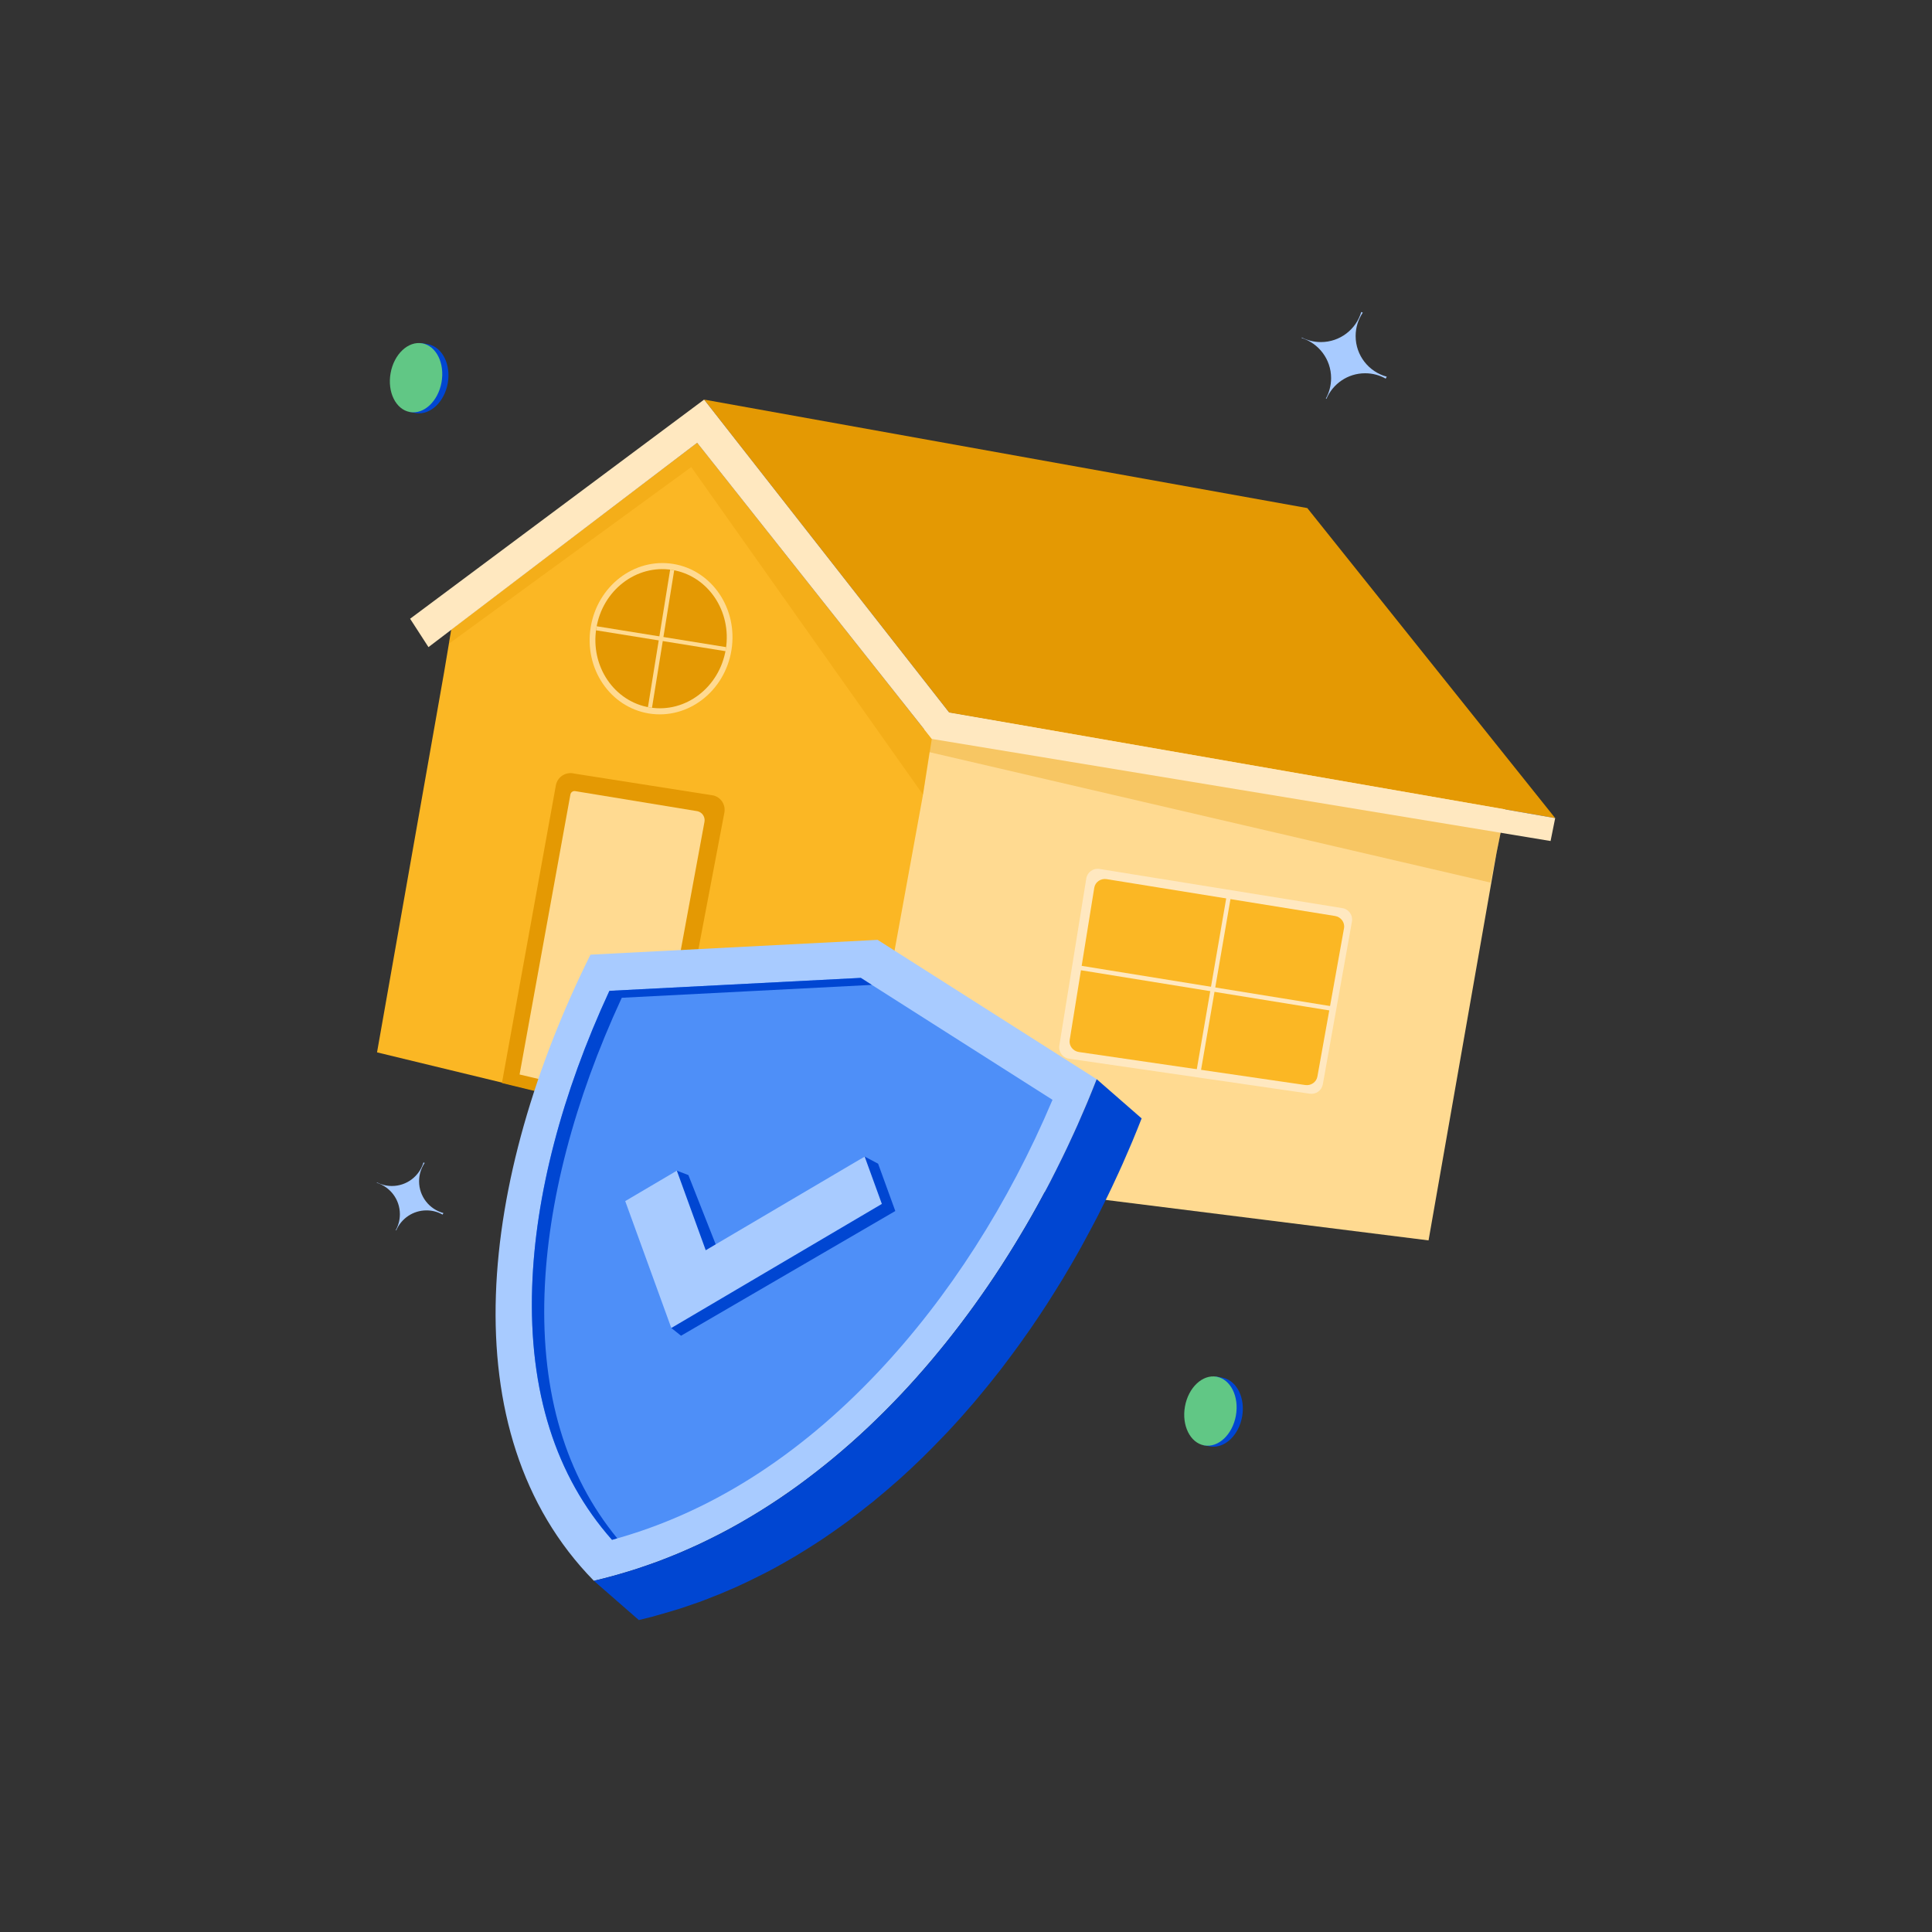 <?xml version="1.0" encoding="utf-8"?>
<svg xmlns="http://www.w3.org/2000/svg" viewBox="0 0 1500 1500">
  <rect x="0" y="0" width="1500" height="1500" fill="#333333" stroke="none"/>
  <polygon fill="#ffda91" points="1109.12 963.04 1161.91 662.15 1166.15 641.09 1169.16 626.07 727.87 551.7 720.09 550.39 717.43 566.12 716.2 573.56 660.06 906.75 1109.12 963.04"/>
  <polygon fill="#fbb724" points="663.76 906.87 292.73 817.05 344.73 522.32 350.37 488.77 541.27 343.76 717.42 566.12 723.44 573.71 716.61 616.91 716.35 618.45 663.76 906.87"/>
  <path d="m547.18,310.33l467.81,84.14,192.46,240.71h0l-470.46-81.94-190-242.59c-.11-.15.01-.36.19-.32Z" fill="#e49903"/>
  <ellipse cx="513.23" cy="495.85" fill="#ffda91" rx="58.82" ry="55.36" transform="rotate(-80.83 513.265 495.856)"/>
  <ellipse cx="513.23" cy="495.85" fill="#e49903" rx="54.1" ry="50.92" transform="rotate(-80.83 513.265 495.856)"/>
  <rect fill="#ffda91" height="3.18" transform="rotate(-80.83 513.265 495.856)" width="108.2" x="459.13" y="494.26"/>
  <rect fill="#ffda91" height="101.84" transform="rotate(-80.84 513.274 495.858)" width="3.18" x="511.64" y="444.93"/>
  <path d="m516.63,871.74l-126.93-30.88,41.86-231.03c1.17-6.67,7.79-10.93,14.36-9.21l108.03,16.98c5.91,1.51,9.59,7.34,8.45,13.36l-45.76,240.78Z" fill="#e49903"/>
  <circle cx="437.07" cy="756.15" fill="#f8eddd" r="7.63"/>
  <path d="m403.39,834.23l102.88,24.26,40.69-220.47c.66-3.73-1.71-7.32-5.39-8.19l-94.77-15.57c-1.81-.43-3.61.76-3.94,2.59l-39.46,217.38Z" fill="#ffda91"/>
  <path d="m830.04,821.98l186.9,27.17c4.78.69,9.25-2.53,10.1-7.28l22.61-126.37c.88-4.93-2.45-9.62-7.39-10.42l-188.6-30.43c-4.88-.79-9.48,2.53-10.27,7.41l-20.92,129.64c-.8,4.94,2.6,9.57,7.55,10.29Z" fill="#ffe8c0"/>
  <path d="m837.67,816.79l175.7,25.62c4.5.66,8.68-2.26,9.46-6.6l20.66-115.11c.81-4.49-2.34-8.78-6.99-9.53l-177.31-28.61c-4.59-.74-8.89,2.26-9.61,6.71l-19.06,118.1c-.73,4.5,2.49,8.74,7.14,9.42Z" fill="#fbb724"/>
  <polygon fill="#ffe8c0" points="931.66 835.52 956.02 694.04 952.72 693.5 928.36 834.97 931.66 835.52"/>
  <polygon fill="#ffe8c0" points="1035.07 784.98 1035.65 781.57 838.88 749.73 838.3 753.14 1035.07 784.98"/>
  <polygon fill="#e49903" opacity=".32" points="716.59 616.91 716.59 616.91 721.47 583.93 1157.25 685.25 1166.15 641.09 739.69 566.81 727.87 551.7 720.09 550.39 717.43 566.12 541.27 343.77 350.36 488.78 348.5 499.83 536.71 362.63 716.59 616.91"/>
  <polygon fill="#ffe8c0" points="546.66 310.24 318.41 480.39 332.66 502.42 541.27 343.79 723.45 573.7 1203.86 652.96 1207.44 635.18 736.98 553.24 546.66 310.24"/>
  <path d="m319.69,269.94c-6.13,3.88-11.01,11.27-12.65,20.35-1.63,9.08.36,17.71,4.75,23.48l5.86,6.01,5.67,1c10.94,1.41,21.72-8.77,24.31-23.17,2.59-14.4-3.96-27.7-14.7-30.2l-5.66-1.05-7.59,3.58Z" fill="#0046d2"/>
  <path d="m327.83,266.57c10.92,1.97,17.62,15.5,14.97,30.23-2.65,14.73-13.66,25.07-24.57,23.1-10.92-1.97-17.62-15.5-14.97-30.23,2.65-14.73,13.66-25.07,24.57-23.1Z" fill="#61c785"/>
  <path d="m936.44,1072.25c-6.13,3.88-11.01,11.27-12.65,20.35-1.63,9.08.36,17.71,4.75,23.48l5.86,6.01,5.67,1c10.94,1.41,21.72-8.77,24.31-23.17,2.59-14.4-3.96-27.7-14.7-30.2l-5.66-1.05-7.59,3.58Z" fill="#0046d2"/>
  <path d="m944.57,1068.88c10.92,1.97,17.62,15.5,14.97,30.23-2.65,14.73-13.66,25.07-24.57,23.1-10.92-1.97-17.62-15.5-14.97-30.23,2.65-14.73,13.66-25.07,24.57-23.1Z" fill="#61c785"/>
  <path d="m681.41,729.71l-222.98,11.49c-85.67,172.43-111,370.21,2.65,486.13,183.9-42.74,321.51-212.9,390.36-389.46l-170.04-108.15Z" fill="#a8cbff"/>
  <path d="m839.94,967.2c.74-1.33,1.45-2.67,2.18-4,1.95-3.56,3.87-7.13,5.76-10.71.87-1.65,1.73-3.3,2.59-4.95.71-1.38,1.45-2.75,2.16-4.13.68-1.34,1.32-2.69,2-4.03,1.78-3.54,3.54-7.08,5.27-10.64,1.15-2.36,2.29-4.71,3.41-7.08,1.73-3.64,3.41-7.28,5.08-10.94,1.03-2.27,2.08-4.53,3.09-6.8,1.78-3.99,3.5-7.99,5.2-11.99.82-1.93,1.67-3.86,2.48-5.79,2.47-5.93,4.88-11.86,7.2-17.81l-34.9-30.46c-2.32,5.95-4.73,11.88-7.2,17.81-.81,1.93-1.66,3.86-2.48,5.79-1.71,4-3.43,8-5.2,11.99-1.01,2.27-2.05,4.53-3.09,6.8-1.67,3.65-3.35,7.3-5.08,10.94-1.12,2.36-2.26,4.72-3.41,7.08-1.73,3.56-3.49,7.1-5.27,10.64-1.37,2.72-2.75,5.45-4.15,8.16-.86,1.65-1.72,3.31-2.59,4.95-1.89,3.58-3.81,7.15-5.76,10.71-.73,1.33-1.44,2.67-2.18,4-2.67,4.82-5.39,9.62-8.17,14.39-.48.83-.98,1.65-1.47,2.47-2.19,3.73-4.41,7.43-6.66,11.13-3.22,5.29-6.51,10.54-9.85,15.76-.4.62-.78,1.25-1.18,1.87-3.75,5.8-7.59,11.54-11.5,17.23-1.51,2.2-3.06,4.38-4.6,6.56-2.02,2.88-4.04,5.76-6.11,8.62-1.64,2.26-3.31,4.5-4.98,6.74-2.06,2.78-4.12,5.55-6.22,8.3-1.97,2.57-3.96,5.12-5.96,7.66-1.57,2-3.14,4.01-4.74,5.99-2.14,2.66-4.31,5.28-6.48,7.9-1.57,1.89-3.12,3.79-4.7,5.66-3.13,3.7-6.31,7.35-9.52,10.97-.49.55-.96,1.12-1.45,1.67-3.74,4.19-7.54,8.32-11.37,12.4-.94,1-1.89,1.97-2.84,2.96-2.85,2.99-5.72,5.95-8.62,8.88-1.27,1.28-2.55,2.55-3.83,3.82-2.9,2.87-5.82,5.71-8.77,8.51-.96.92-1.92,1.85-2.89,2.76-3.8,3.56-7.63,7.07-11.51,10.52-5.55,4.94-11.21,9.74-16.93,14.43-1.52,1.24-3.05,2.45-4.58,3.68-4.39,3.52-8.83,6.97-13.31,10.34-1.99,1.49-3.96,3.01-5.97,4.48-1.12.82-2.24,1.63-3.37,2.43-3.82,2.74-7.67,5.44-11.56,8.06-.48.33-.96.67-1.45.99-4.32,2.89-8.68,5.7-13.08,8.45-1.15.72-2.31,1.42-3.46,2.13-3.56,2.19-7.16,4.32-10.77,6.41-1.08.62-2.15,1.26-3.23,1.88-4.5,2.55-9.04,5.03-13.61,7.42-1.14.59-2.29,1.16-3.43,1.74-3.61,1.85-7.23,3.65-10.89,5.4-1.56.75-3.13,1.48-4.7,2.21-3.18,1.47-6.38,2.89-9.59,4.28-2.02.88-4.03,1.76-6.07,2.6-3.24,1.35-6.51,2.63-9.78,3.9-1.89.73-3.76,1.49-5.66,2.19-2.24.83-4.52,1.58-6.77,2.37-3.66,1.28-7.32,2.56-11.01,3.74-2.41.77-4.85,1.48-7.28,2.21-3.53,1.06-7.07,2.09-10.64,3.05-4.45,1.2-8.9,2.38-13.41,3.43l34.9,30.46c3.44-.8,6.87-1.64,10.27-2.53,1.06-.27,2.09-.62,3.14-.9,3.57-.96,7.11-1.99,10.64-3.05,2.43-.73,4.86-1.43,7.27-2.2,3.7-1.18,7.36-2.46,11.02-3.74,1.72-.6,3.46-1.13,5.17-1.75.54-.2,1.06-.42,1.6-.62,1.9-.7,3.77-1.46,5.66-2.19,3.27-1.27,6.54-2.55,9.78-3.9,2.03-.85,4.05-1.73,6.07-2.61,1.8-.78,3.62-1.51,5.4-2.32,1.4-.63,2.78-1.31,4.17-1.96,1.58-.73,3.15-1.46,4.72-2.21,3.65-1.75,7.27-3.55,10.88-5.39,1.14-.59,2.3-1.15,3.44-1.74.36-.19.73-.36,1.09-.55,4.21-2.22,8.38-4.52,12.52-6.87,1.08-.61,2.15-1.25,3.23-1.88,2.08-1.2,4.17-2.38,6.23-3.62,1.52-.91,3.02-1.86,4.53-2.79,1.16-.71,2.32-1.42,3.47-2.14,4.24-2.65,8.45-5.35,12.62-8.13.15-.1.3-.21.46-.31.49-.33.96-.67,1.45-1,3.89-2.63,7.74-5.32,11.56-8.06,1.12-.81,2.25-1.62,3.37-2.43.98-.72,1.97-1.41,2.95-2.13,1.02-.76,2-1.58,3.02-2.35,4.48-3.37,8.92-6.82,13.31-10.34.98-.79,2-1.52,2.97-2.31.54-.44,1.06-.92,1.61-1.37,5.72-4.69,11.37-9.49,16.93-14.43.19-.17.39-.32.58-.49,3.68-3.28,7.32-6.63,10.93-10.02.97-.91,1.93-1.85,2.9-2.77,1.79-1.71,3.6-3.4,5.38-5.13,1.14-1.11,2.25-2.26,3.38-3.38,1.28-1.27,2.56-2.54,3.83-3.82,2.9-2.93,5.77-5.89,8.62-8.88.94-.99,1.9-1.97,2.84-2.96.3-.32.61-.63.92-.96,3.53-3.77,7.01-7.58,10.46-11.44.49-.55.97-1.12,1.46-1.67,2.81-3.18,5.62-6.36,8.38-9.6.38-.45.75-.91,1.13-1.36,1.59-1.88,3.15-3.78,4.72-5.68,2.17-2.62,4.34-5.23,6.47-7.88,1.59-1.98,3.16-3.99,4.74-5.99,1.42-1.8,2.86-3.58,4.26-5.4.58-.75,1.13-1.52,1.7-2.26,2.1-2.74,4.16-5.52,6.22-8.3,1.67-2.24,3.34-4.48,4.98-6.74,2.06-2.85,4.08-5.73,6.11-8.62,1.22-1.73,2.47-3.43,3.67-5.18.31-.46.61-.93.93-1.39,3.91-5.69,7.75-11.43,11.5-17.23.4-.62.78-1.25,1.18-1.87,3.35-5.21,6.63-10.47,9.86-15.76.37-.61.76-1.2,1.13-1.81,1.87-3.09,3.7-6.2,5.52-9.32.48-.83.98-1.64,1.47-2.47,2.78-4.77,5.49-9.57,8.17-14.39Z" fill="#0046d2"/>
  <path d="m668.34,759.23l-195.2,10.06c-36.95,79.82-57.6,158.9-59.97,229.92-2.68,80.9,18.17,146.86,61.99,196.32,74.71-20.3,144.15-64.06,206.59-130.26,54.84-58.12,101.37-130.83,135.41-211.37l-148.83-94.67Z" fill="#4e8ff8"/>
  <path d="m422.76,1004.59c2.37-71.02,23.02-150.1,59.97-229.92l194.15-10.01-8.54-5.43-195.2,10.06c-36.95,79.82-57.6,158.9-59.97,229.92-2.68,80.9,18.17,146.86,61.99,196.32,1.36-.37,2.71-.81,4.07-1.19-40.02-48.68-59.05-112.36-56.48-189.75Z" fill="#0046d2"/>
  <polygon fill="#0046d2" points="681.76 903.48 695.11 940.23 528.76 1037.06 521.2 1031.05 525.5 908.91 534.46 912.33 558.54 973.4 671.32 897.96 681.76 903.48"/>
  <polygon fill="#a8cbff" points="671.32 897.96 684.67 934.72 521.2 1031.05 485.42 932.53 525.5 908.91 547.93 970.68 671.32 897.96"/>
  <path d="m344.26,941.8c-.19.41-.38.82-.63,1.2-3.7-2.09-7.94-3.26-12.47-3.26-10.57,0-19.62,6.39-23.54,15.54-.13-.06-.25-.13-.35-.16,2.02-3.67,3.2-7.91,3.2-12.43,0-11.45-7.53-21.14-17.91-24.39.03-.1.06-.19.09-.28,3.48,1.77,7.44,2.78,11.61,2.78,11.61,0,21.39-7.72,24.52-18.29.32.13.6.25.92.38-2.72,4.08-4.33,8.99-4.33,14.24,0,11.8,8,21.74,18.89,24.68Z" fill="#a8cbff"/>
  <path d="m1076.65,292.42c-.24.53-.48,1.05-.81,1.54-4.73-2.67-10.15-4.16-15.93-4.16-13.51,0-25.07,8.17-30.08,19.85-.16-.08-.32-.16-.44-.2,2.59-4.69,4.08-10.11,4.08-15.89,0-14.64-9.62-27.01-22.89-31.17.04-.12.08-.24.12-.36,4.45,2.26,9.5,3.56,14.84,3.56,14.84,0,27.33-9.87,31.34-23.37.4.16.77.32,1.17.49-3.48,5.22-5.54,11.48-5.54,18.2,0,15.08,10.23,27.78,24.14,31.54Z" fill="#a8cbff"/>
</svg>
